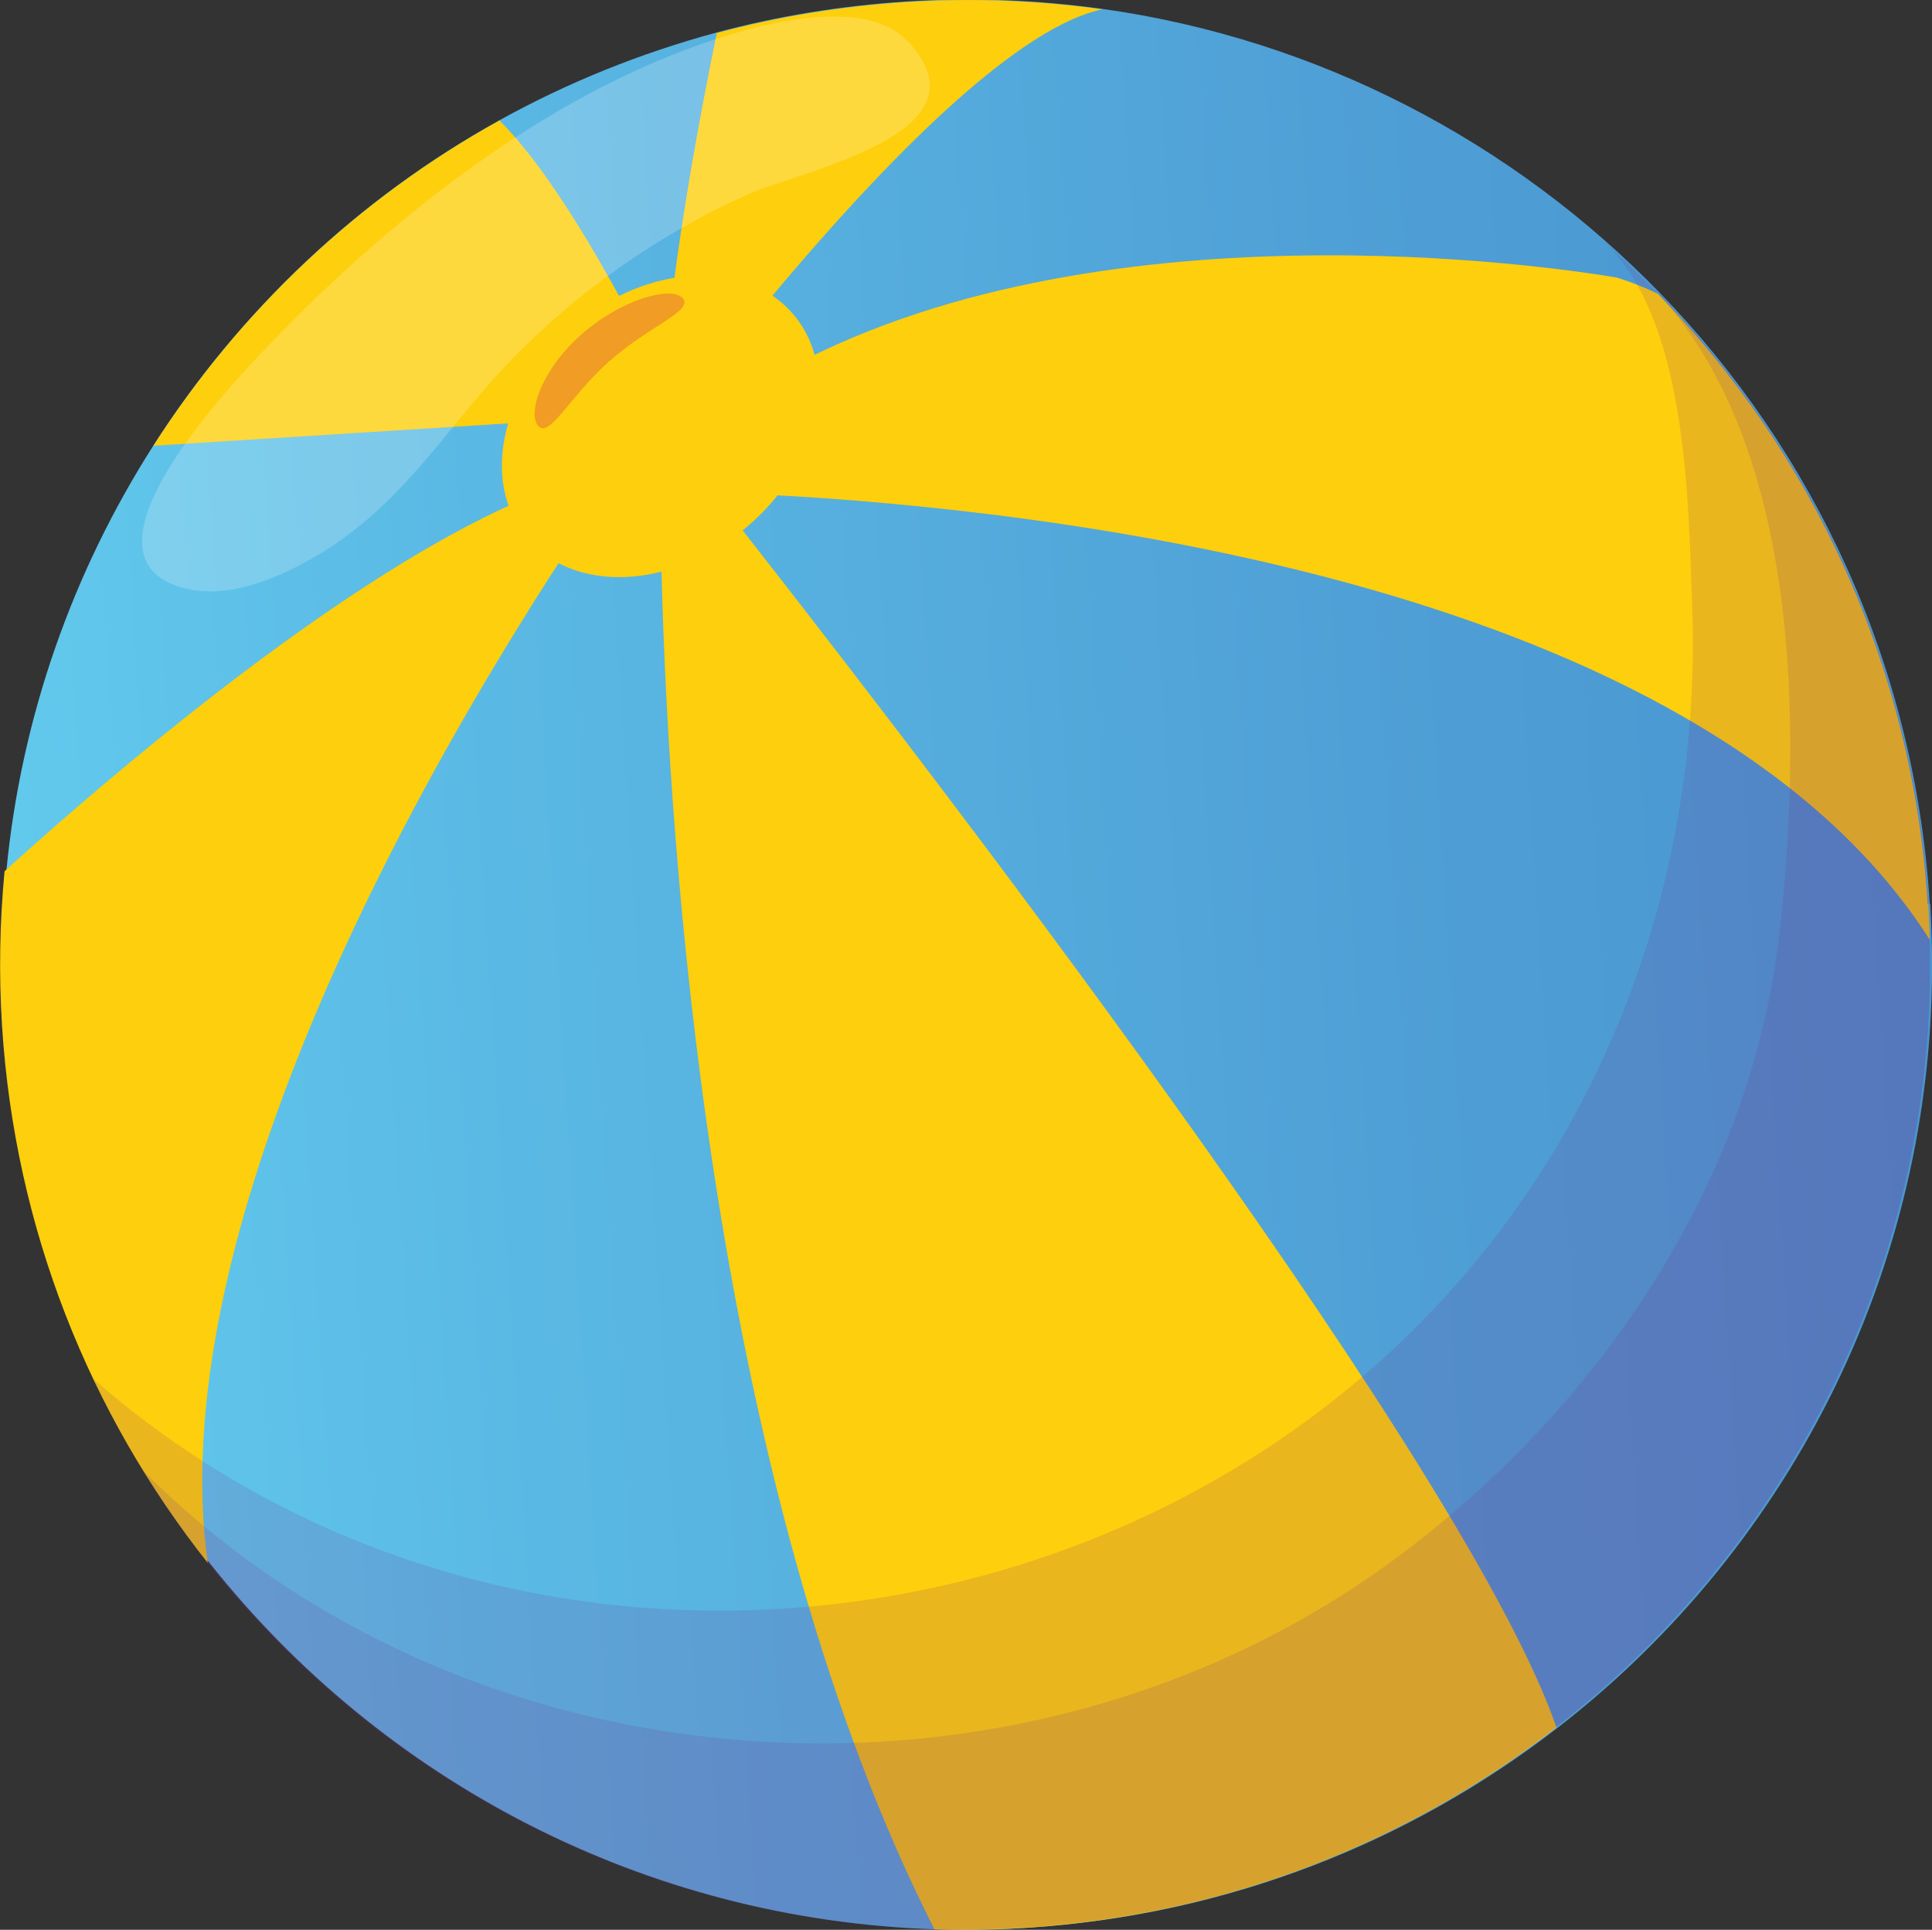 <?xml version="1.0" encoding="UTF-8"?>
<svg xmlns="http://www.w3.org/2000/svg" xmlns:xlink="http://www.w3.org/1999/xlink" viewBox="0 0 76.44 76.37">
  <rect x="0" y="0" width="76.44" height="76.37" fill="#333333" stroke="none"/>
  <defs>
    <style>
      .cls-1 {
        fill: #fff;
      }

      .cls-2 {
        opacity: .2;
      }

      .cls-2, .cls-3 {
        mix-blend-mode: screen;
      }

      .cls-4 {
        fill: #cf2461;
      }

      .cls-5 {
        fill: #702b85;
      }

      .cls-6 {
        isolation: isolate;
      }

      .cls-7 {
        opacity: .15;
      }

      .cls-7, .cls-8 {
        mix-blend-mode: multiply;
      }

      .cls-8, .cls-3 {
        opacity: .3;
      }

      .cls-9 {
        fill: #fecf0c;
      }

      .cls-10 {
        fill: url(#linear-gradient);
      }
    </style>
    <linearGradient id="linear-gradient" x1="7053.94" y1="540.55" x2="7130.3" y2="540.55" gradientTransform="translate(-7073.84 -53.39) rotate(-3.62)" gradientUnits="userSpaceOnUse">
      <stop offset="0" stop-color="#62caed"/>
      <stop offset=".19" stop-color="#5cbde6"/>
      <stop offset=".71" stop-color="#4fa0d6"/>
      <stop offset="1" stop-color="#4a95d0"/>
    </linearGradient>
  </defs>
  <g class="cls-6">
    <g id="Art">
      <g>
        <path class="cls-10" d="M76.37,35.77c.03,.47,.05,.95,.06,1.42,.33,12.56-5.47,23.95-14.78,31.17-5.84,4.53-13.05,7.42-20.98,7.93-1.22,.08-2.43,.1-3.63,.06-11.55-.36-21.94-5.9-28.75-14.5h0C3.64,55.96,.66,48.65,.15,40.59c-.13-2.07-.09-4.11,.1-6.11,.59-6.13,2.64-11.87,5.82-16.85,3.41-5.33,8.11-9.78,13.69-12.87,2.67-1.48,5.55-2.65,8.58-3.47,2.41-.65,4.92-1.06,7.5-1.23,2.64-.17,5.24-.06,7.76,.29,8.56,1.2,16.28,5.27,22.08,11.25,6.1,6.29,10.08,14.71,10.67,24.15Z"/>
        <path class="cls-9" d="M61.58,68.36c-5.84,4.53-13.05,7.42-20.98,7.93-1.22,.08-2.43,.1-3.63,.06-8.51-16.77-10.38-40.71-10.76-52.45-.06-1.8-.08-3.31-.09-4.47,0-.46,0-.87,0-1.21,0-.88,.01-1.36,.01-1.36,0,0,0,0,.01,.02h0s.06,.08,.12,.15c.1,.13,.27,.33,.48,.61,.35,.44,.84,1.06,1.46,1.84,.47,.6,1.02,1.3,1.63,2.08,8.37,10.71,28.29,36.77,31.75,46.8Z"/>
        <path class="cls-9" d="M76.29,35.77c.03,.47,.05,.95,.06,1.42-8.69-13.66-33.12-16.82-44.9-17.55-1.23-.07-2.33-.12-3.26-.16h0c-.85-.03-1.55-.04-2.09-.05-.76,0-1.18,0-1.18,0,.38-.42,.77-.82,1.17-1.2h0c.21-.2,.42-.39,.64-.58,1.91-1.68,4.1-3,6.43-4.04,13.12-5.84,30.83-2.62,30.83-2.62,.56,.18,1.1,.39,1.61,.64,6.1,6.29,10.08,14.71,10.67,24.15Z"/>
        <path class="cls-9" d="M43.61,.37c-3.24,.68-8.04,5.52-11.78,9.84-2.78,3.21-4.98,6.14-5.49,6.83-.08,.1-.12,.16-.12,.16,0-.1,0-.2,0-.31h0c0-.17,0-.34,0-.52,0-.4,.02-.81,.05-1.25,.12-2.02,.43-4.43,.8-6.76,.43-2.74,.94-5.35,1.29-7.05,2.41-.65,4.92-1.06,7.5-1.23,2.64-.17,5.24-.06,7.76,.29Z"/>
        <path class="cls-9" d="M26.83,16.33l-20.76,1.31c3.41-5.33,8.11-9.78,13.69-12.87,1.14,1.12,2.35,2.88,3.45,4.7,1.28,2.13,2.4,4.33,3.04,5.65,.36,.75,.58,1.21,.58,1.21Z"/>
        <path class="cls-9" d="M20.93,24.13c-5.34,8.52-14.45,25.24-12.71,37.72C3.56,55.96,.59,48.65,.08,40.59c-.13-2.07-.09-4.11,.1-6.11,2.69-2.45,10.62-9.44,17.62-13.29,2.47-1.36,4.83-2.33,6.8-2.58,0,0-1.53,2.1-3.67,5.51Z"/>
        <g class="cls-7">
          <path class="cls-5" d="M65.61,11.62c-.73-.76-1.5-1.48-2.29-2.18,3.44,3.01,3.47,10.29,3.63,14.5,.28,7.41-1.47,14.81-5.23,21.22-11.82,20.13-40.34,24.89-58.04,9.4,1.24,2.61,2.76,5.05,4.53,7.28,6.8,8.6,17.19,14.15,28.75,14.5,1.2,.04,2.41,.02,3.63-.06,7.93-.5,15.15-3.39,20.98-7.93,9.3-7.22,15.11-18.62,14.78-31.17-.01-.47-.03-.94-.06-1.42-.6-9.44-4.57-17.85-10.67-24.15Z"/>
        </g>
        <g class="cls-7">
          <path class="cls-5" d="M65.61,11.62c-.14-.14-.28-.28-.41-.42,6.12,6.13,6.1,17.72,5.2,25.75-1.12,9.95-7.22,18.82-15.15,24.7-14.77,10.95-36.61,9.54-49.59-3.45,.78,1.26,1.63,2.48,2.55,3.64,6.8,8.6,17.19,14.15,28.75,14.5,1.2,.04,2.41,.02,3.63-.06,7.93-.5,15.15-3.39,20.98-7.93,9.3-7.22,15.11-18.62,14.78-31.17-.01-.47-.03-.94-.06-1.42-.6-9.44-4.57-17.85-10.67-24.15Z"/>
        </g>
        <g class="cls-2">
          <path class="cls-1" d="M31.26,.81c1.83-.3,3.68-.24,4.69,.86,3.34,3.61-4.24,5.08-6.33,6.01-3.59,1.6-6.92,3.96-9.53,6.71-2.71,2.85-4.35,5.94-8.18,7.95-1.39,.73-3.02,1.29-4.45,.98-5.11-1.12,1.9-8.34,3.37-9.86C15.31,8.81,21.01,4.28,27.07,1.99c.97-.37,2.57-.92,4.19-1.18Z"/>
        </g>
        <g>
          <g>
            <ellipse class="cls-9" cx="26.12" cy="16.87" rx="6.88" ry="5.25" transform="translate(-4.75 20.55) rotate(-39.65)"/>
            <g class="cls-8">
              <path class="cls-9" d="M31.41,12.48c-.4-.48-.89-.85-1.44-1.11,1.41,2.26,.48,5.72-2.26,7.99-2.3,1.9-5.18,2.41-7.21,1.45,.1,.15,.2,.3,.32,.44,1.85,2.23,5.72,2.08,8.65-.35,2.92-2.42,3.8-6.2,1.94-8.43Z"/>
            </g>
          </g>
          <g class="cls-3">
            <path class="cls-4" d="M24.12,14.28c-1.57,1.4-2.38,3.07-2.82,2.58s.11-2.21,1.69-3.61c1.57-1.4,3.57-1.95,4.02-1.45s-1.31,1.08-2.88,2.48Z"/>
          </g>
        </g>
      </g>
    </g>
  </g>
</svg>